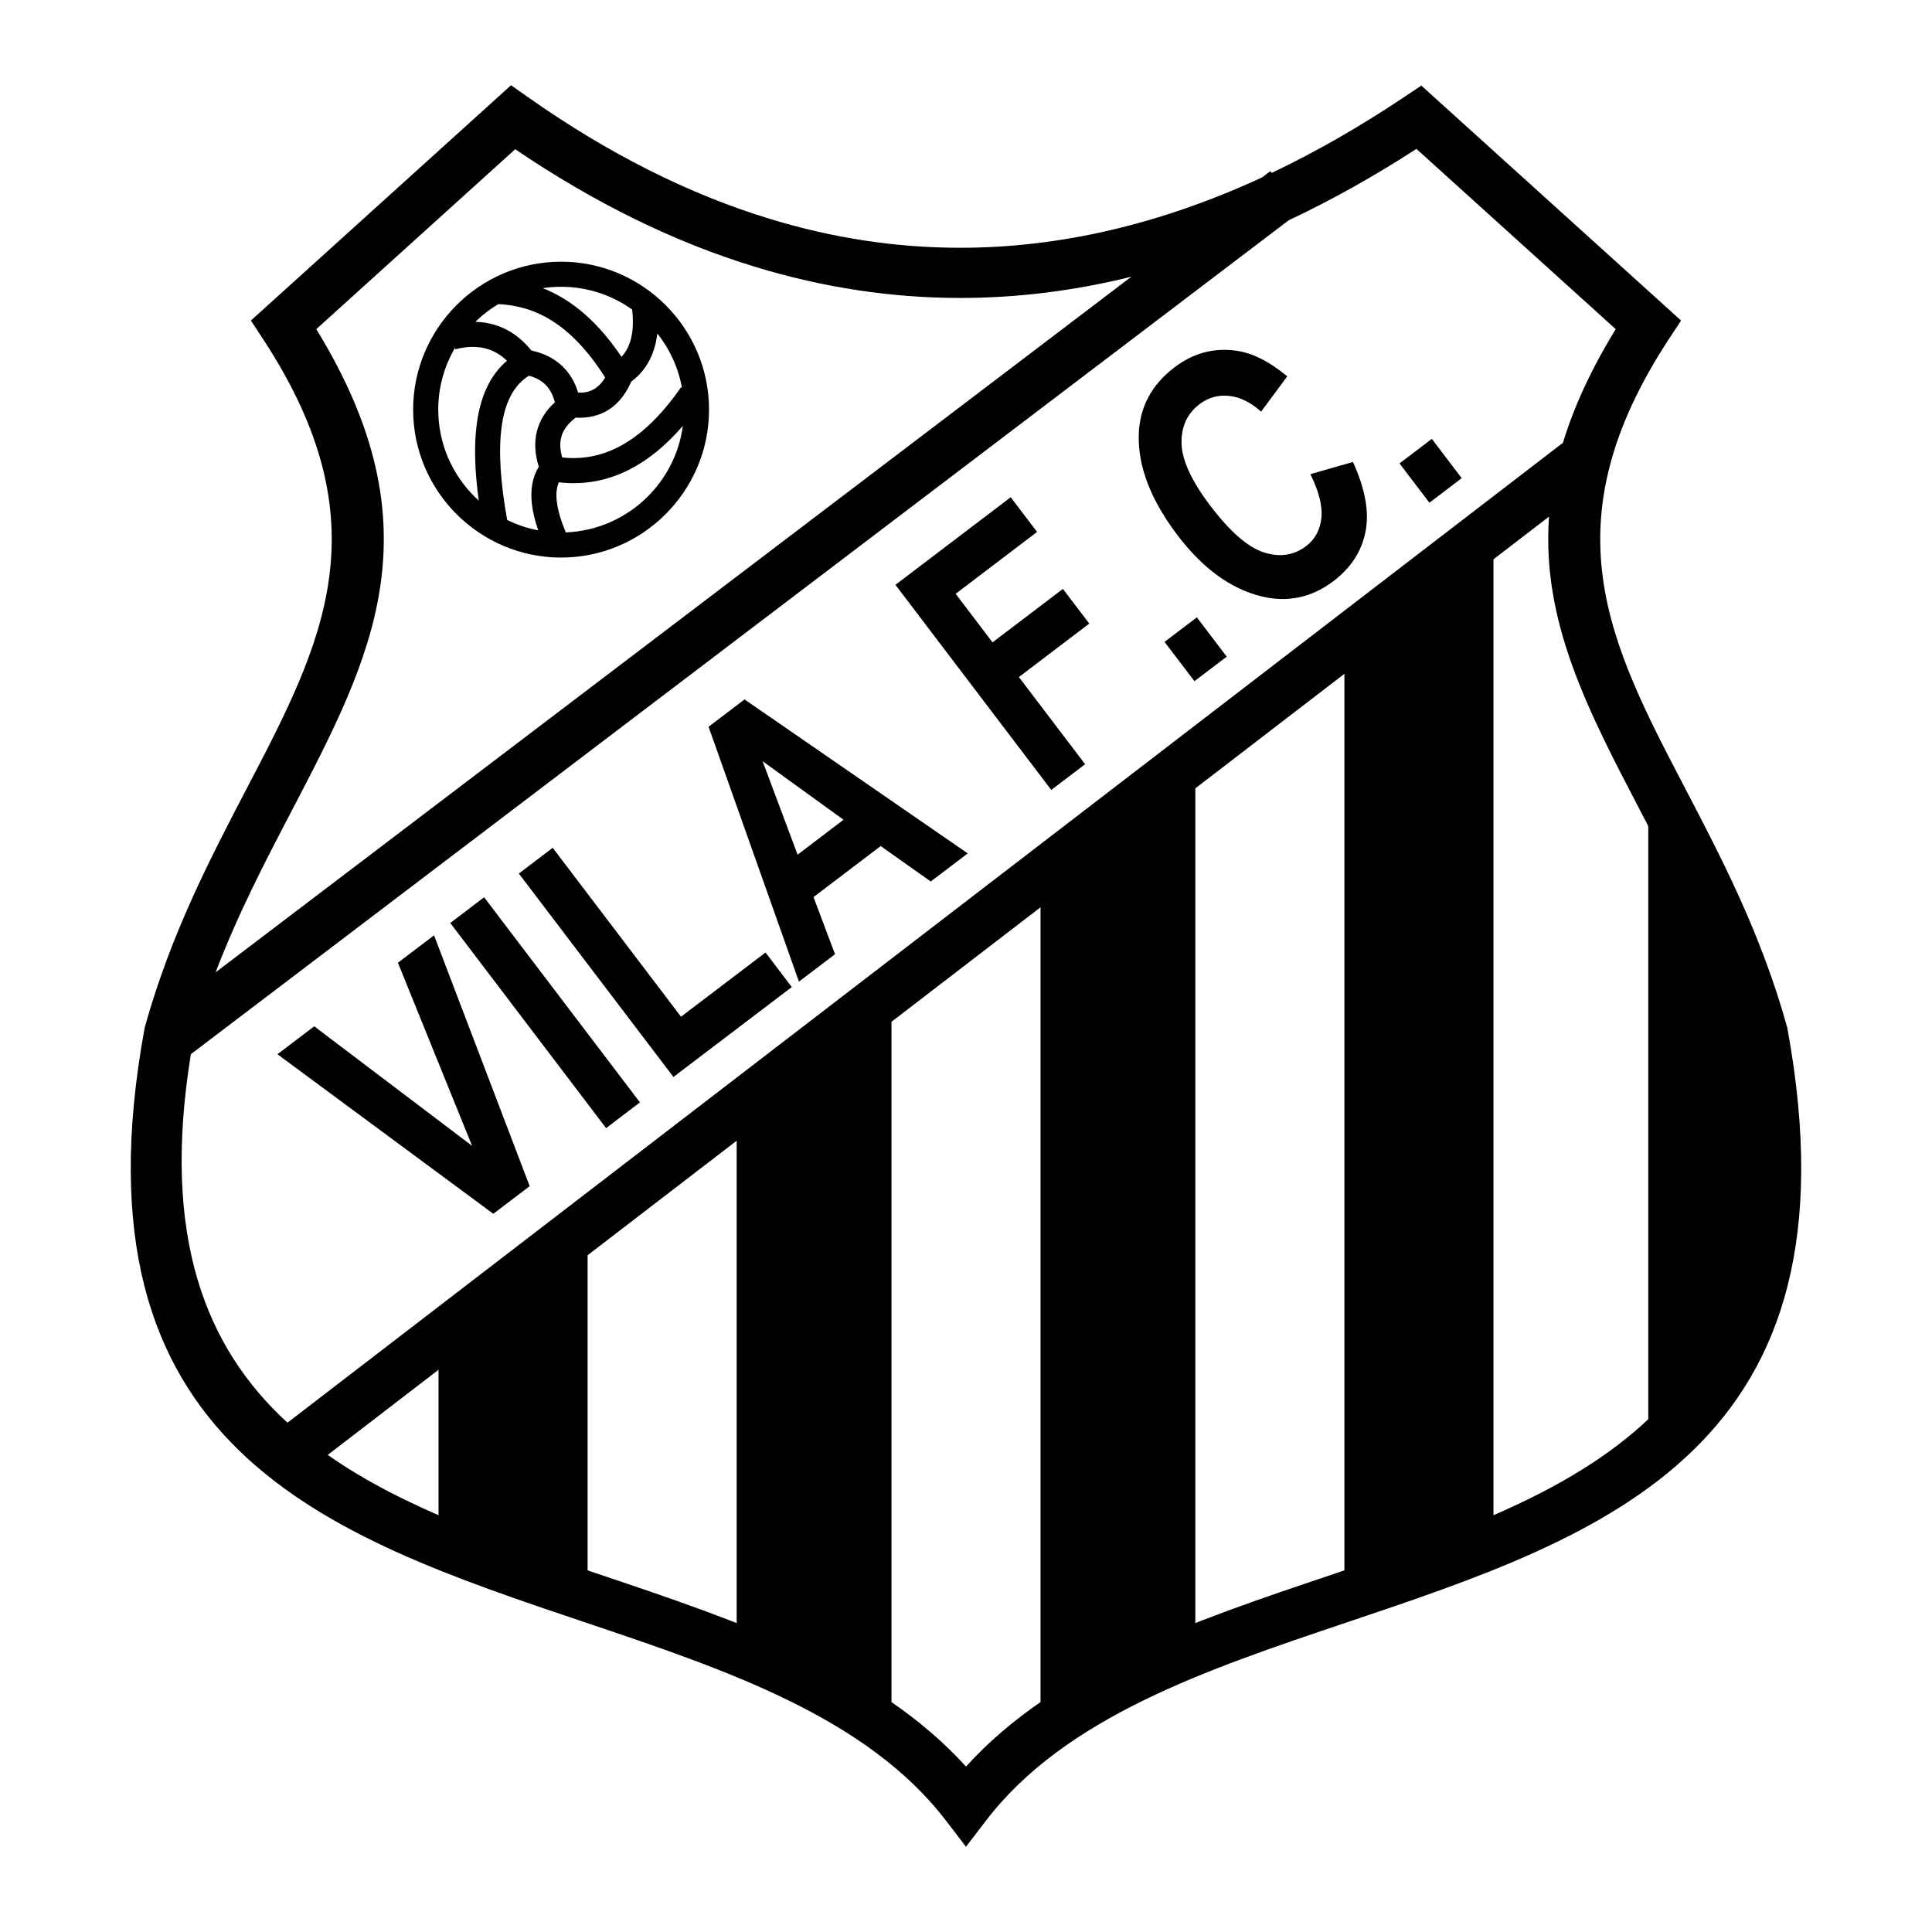 <?xml version="1.0" encoding="utf-8"?>
<!-- Generator: Adobe Illustrator 13.0.0, SVG Export Plug-In . SVG Version: 6.00 Build 14948)  -->
<!DOCTYPE svg PUBLIC "-//W3C//DTD SVG 1.0//EN" "http://www.w3.org/TR/2001/REC-SVG-20010904/DTD/svg10.dtd">
<svg version="1.0" id="Layer_1" xmlns="http://www.w3.org/2000/svg" xmlns:xlink="http://www.w3.org/1999/xlink" x="0px" y="0px"
	 width="192.756px" height="192.756px" viewBox="0 0 192.756 192.756" enable-background="new 0 0 192.756 192.756"
	 xml:space="preserve">
<g>
	<polygon fill-rule="evenodd" clip-rule="evenodd" fill="#FFFFFF" points="0,0 192.756,0 192.756,192.756 0,192.756 0,0 	"/>
	<polygon fill-rule="evenodd" clip-rule="evenodd" points="43.752,134.152 58.625,121.504 58.625,160.021 43.752,153.697 
		43.752,134.152 	"/>
	<polygon fill-rule="evenodd" clip-rule="evenodd" points="73.497,110.582 88.942,98.51 88.942,174.393 73.497,164.621 
		73.497,110.582 	"/>
	<polygon fill-rule="evenodd" clip-rule="evenodd" points="103.814,87.012 119.259,74.939 119.259,164.045 103.814,173.244 
		103.814,87.012 	"/>
	<polygon fill-rule="evenodd" clip-rule="evenodd" points="134.131,64.017 149.004,53.668 149.004,153.697 134.131,159.447 
		134.131,64.017 	"/>
	<path fill-rule="evenodd" clip-rule="evenodd" d="M164.448,78.388V144.5c8.007-7.666,12.202-16.863,12.585-27.594
		C175.888,101,171.693,88.161,164.448,78.388L164.448,78.388z"/>
	<path fill-rule="evenodd" clip-rule="evenodd" d="M49.217,121.1l-21.536-15.918l3.67-2.787l15.751,11.928L39.7,96.053l3.604-2.737
		l9.543,25.028L49.217,121.1L49.217,121.1z M60.47,112.553L44.924,92.085l3.377-2.565l15.546,20.466L60.47,112.553L60.47,112.553z
		 M67.188,107.449L51.764,87.153l3.38-2.568l12.801,16.853l8.433-6.407l2.619,3.448L67.188,107.449L67.188,107.449z M96.551,85.144
		l-3.689,2.802l-4.998-3.533l-6.702,5.091l2.148,5.698l-3.6,2.734l-9.016-25.427l3.589-2.727L96.551,85.144L96.551,85.144z
		 M84.158,81.786l-8.075-5.841l3.494,9.327L84.158,81.786L84.158,81.786z M104.885,78.814L89.338,58.347l11.502-8.737l2.63,3.462
		l-8.125,6.172l3.68,4.844l7.021-5.334l2.631,3.462l-7.022,5.334l6.607,8.697L104.885,78.814L104.885,78.814z M119.17,67.962
		l-2.984-3.92l3.226-2.449l2.979,3.923L119.17,67.962L119.17,67.962z M130.735,47.308l4.248-1.217
		c1.226,2.678,1.642,4.999,1.254,6.957c-0.387,1.958-1.455,3.606-3.193,4.928c-2.185,1.659-4.602,2.165-7.235,1.512
		c-3.04-0.755-5.819-2.786-8.328-6.089c-2.653-3.492-3.942-6.824-3.869-9.991c0.069-2.747,1.26-5.005,3.566-6.758
		c1.88-1.428,3.944-1.981,6.184-1.656c1.594,0.225,3.289,1.075,5.068,2.554l-2.609,3.522c-1.056-0.943-2.129-1.469-3.211-1.574
		c-1.084-0.108-2.063,0.167-2.93,0.825c-1.236,0.94-1.835,2.25-1.797,3.92c0.038,1.67,1.002,3.755,2.887,6.237
		c1.959,2.578,3.735,4.123,5.323,4.633c1.589,0.51,2.996,0.302,4.214-0.623c0.893-0.678,1.403-1.617,1.528-2.802
		c0.125-1.185-0.241-2.646-1.097-4.375L130.735,47.308L130.735,47.308z M142.612,50.156l-2.983-3.921l3.225-2.449l2.98,3.923
		L142.612,50.156L142.612,50.156z"/>
	<path d="M55.98,26.109L55.98,26.109c4.065,0,7.756,1.658,10.429,4.331c2.673,2.673,4.33,6.363,4.331,10.428v0.001v0
		c0,4.065-1.658,7.755-4.331,10.429c-2.673,2.673-6.362,4.33-10.427,4.331H55.98h-0.001c-4.065,0-7.756-1.658-10.429-4.331
		c-2.673-2.673-4.33-6.363-4.331-10.427v-0.001v0c0-4.065,1.657-7.755,4.331-10.429c2.673-2.673,6.363-4.331,10.428-4.331H55.98
		L55.98,26.109z M53.698,52.912c-0.325-0.941-0.547-1.84-0.637-2.683c-0.148-1.382,0.048-2.617,0.695-3.661
		c-0.398-1.261-0.462-2.436-0.192-3.523c0.273-1.098,0.871-2.065,1.795-2.902c-0.192-0.758-0.517-1.357-0.975-1.798
		c-0.409-0.393-0.946-0.679-1.614-0.859c-1.554,0.966-2.397,2.727-2.719,5.072c-0.349,2.54-0.093,5.724,0.55,9.32
		C51.569,52.353,52.609,52.705,53.698,52.912L53.698,52.912z M47.768,49.953c-0.395-2.891-0.497-5.504-0.191-7.729
		c0.366-2.666,1.308-4.797,3.004-6.229c-0.842-0.821-1.862-1.306-3.059-1.376c-0.333-0.02-0.662-0.013-0.986,0.022
		c-0.355,0.039-0.722,0.106-1.099,0.205l-0.002,0l-0.038-0.146c-1.062,1.813-1.673,3.922-1.673,6.168v0v0.001
		c0,3.373,1.377,6.437,3.597,8.657C47.466,49.673,47.615,49.815,47.768,49.953L47.768,49.953z M47.427,32.105
		c0.082,0.002,0.163,0.005,0.242,0.01c2.195,0.13,3.976,1.148,5.343,2.854c1.257,0.27,2.291,0.795,3.103,1.576
		c0.721,0.693,1.242,1.568,1.563,2.624c0.016,0.001,0.032,0.001,0.048,0.002c0.257,0.009,0.486-0.004,0.687-0.037
		c0.799-0.132,1.455-0.621,1.966-1.466c-1.751-2.763-3.558-4.589-5.405-5.727c-1.699-1.047-3.457-1.514-5.252-1.602
		C48.888,30.837,48.118,31.431,47.427,32.105L47.427,32.105z M54.154,28.75c0.715,0.282,1.425,0.635,2.13,1.069
		c1.981,1.221,3.896,3.076,5.721,5.78c0.388-0.415,0.674-0.91,0.859-1.485c0.283-0.876,0.351-1.953,0.204-3.232
		c-2.003-1.428-4.451-2.269-7.088-2.269h0h-0.001C55.359,28.613,54.75,28.66,54.154,28.75L54.154,28.75z M65.58,33.267
		c-0.064,0.571-0.177,1.108-0.339,1.61c-0.429,1.329-1.182,2.396-2.259,3.198c-0.908,2.041-2.297,3.215-4.168,3.523
		c-0.387,0.064-0.775,0.089-1.166,0.076c-0.078-0.002-0.157-0.007-0.237-0.012l0.012,0.015c-0.775,0.584-1.253,1.239-1.433,1.964
		c-0.146,0.585-0.112,1.25,0.1,1.998c1.907,0.21,3.775-0.1,5.597-1.033c2.125-1.087,4.214-3.025,6.261-5.972l0.095,0.066
		C67.678,36.674,66.812,34.818,65.58,33.267L65.58,33.267z M68.128,42.489c-1.717,1.989-3.488,3.415-5.308,4.346
		c-2.302,1.179-4.66,1.562-7.063,1.284c-0.23,0.511-0.289,1.134-0.212,1.846c0.1,0.931,0.423,1.995,0.903,3.152
		c3.188-0.121,6.072-1.472,8.189-3.588C66.498,47.668,67.765,45.218,68.128,42.489L68.128,42.489z"/>
	<path d="M28.682,141.941l127.255-97.766c1.073-3.536,2.779-7.287,5.264-11.335l-19.884-17.985
		c-4.257,2.756-8.502,5.128-12.736,7.118L19.044,105.176C16.077,123.42,20.527,134.463,28.682,141.941L28.682,141.941z
		 M154.547,51.543L32.698,145.156c7.645,5.371,17.448,8.672,27.284,11.98c13.684,4.604,27.424,9.229,36.396,19.113
		c8.972-9.885,22.712-14.51,36.396-19.113c23.824-8.016,47.467-15.971,40.683-53.457c-2.425-8.656-6.254-15.989-9.793-22.765
		C158.428,70.887,153.793,62.005,154.547,51.543L154.547,51.543z M51.402,14.889L31.556,32.84
		c12.229,19.933,5.592,32.646-2.464,48.074c-2.593,4.965-5.342,10.229-7.579,16.093l91.361-69.398
		c-5.711,1.412-11.399,2.118-17.068,2.118c-3.413,0-6.823-0.257-10.229-0.772c-3.402-0.514-6.788-1.283-10.155-2.306
		C67.351,24.196,59.344,20.276,51.402,14.889L51.402,14.889z M26.625,30.54L49.506,9.844l1.481-1.34l1.638,1.154
		c8.034,5.662,16.115,9.729,24.243,12.199c3.149,0.957,6.3,1.674,9.451,2.15c3.147,0.475,6.31,0.713,9.486,0.713
		c9.933,0,19.97-2.34,30.112-7.019l0.823-0.625l0.135,0.177c4.414-2.099,8.849-4.641,13.303-7.625l1.627-1.09l1.443,1.306
		l22.882,20.696l1.591,1.439l-1.181,1.798c-12.17,18.531-5.987,30.37,1.563,44.829c3.653,6.996,7.608,14.569,10.19,23.837
		l0.022,0.082l0.026,0.143c7.638,41.836-18.075,50.486-43.985,59.203c-14.009,4.713-28.08,9.447-35.995,19.787l-1.985,2.594
		l-1.985-2.594c-7.915-10.34-21.986-15.074-35.995-19.787c-25.91-8.717-51.623-17.367-43.985-59.203l0.026-0.143l0.023-0.082
		c2.582-9.269,6.537-16.841,10.19-23.837c7.551-14.459,13.733-26.297,1.563-44.829l-1.181-1.798L26.625,30.54L26.625,30.54z"/>
</g>
</svg>

